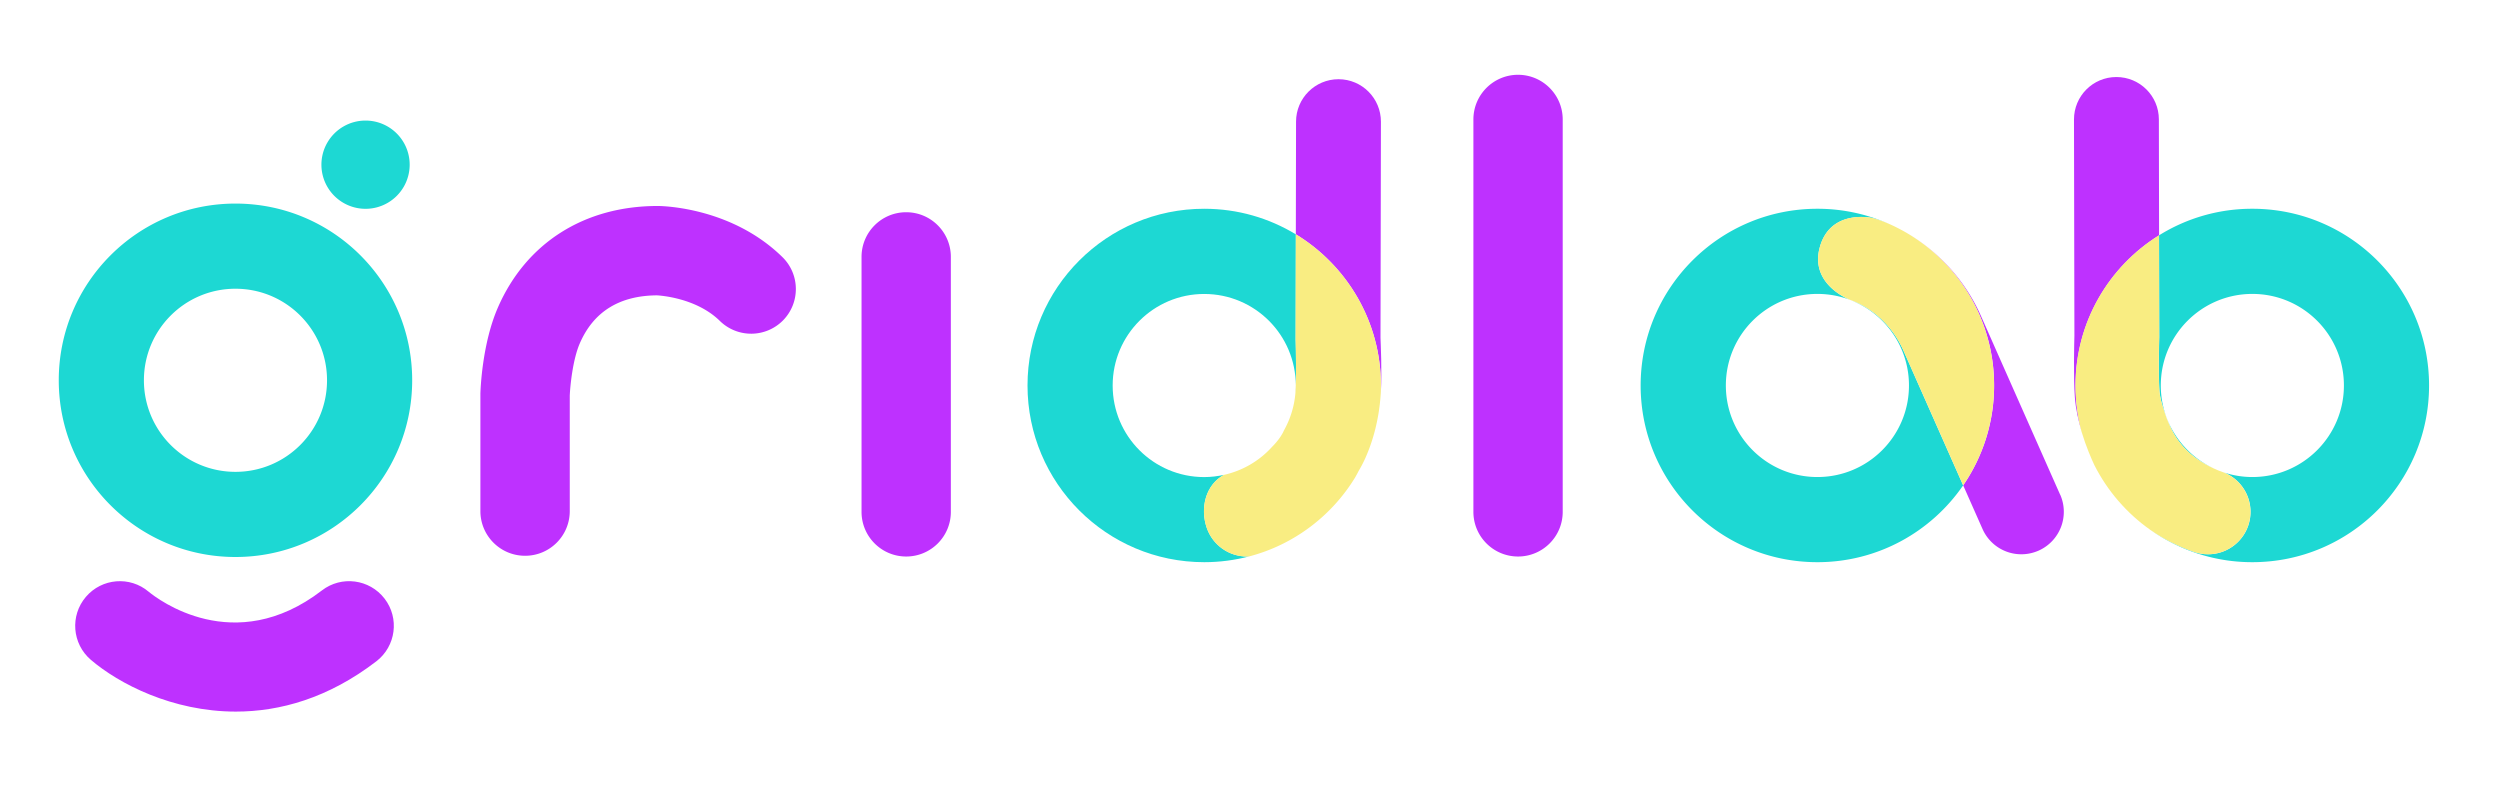 <svg xmlns="http://www.w3.org/2000/svg" width="468" height="150" fill="none"><path fill="#1DD8D3" d="M44.08 38.11C25.81 38.11 11 52.92 11 71.19c0 18.27 14.81 33.08 33.08 33.08 18.27 0 33.08-14.81 33.08-33.08 0-18.27-14.81-33.08-33.08-33.08Zm0 50.22c-9.47 0-17.14-7.67-17.14-17.14s7.67-17.14 17.14-17.14 17.14 7.67 17.14 17.14-7.67 17.14-17.14 17.14Zm377.54-49.25a32.9 32.9 0 0 0-17.44 4.97l.04 18.85v.24c-.05 1.88-.15 7.35.04 10.05.16 2.25 1.62 5.95 2.33 7.34 1.13 2.23 3.39 5.15 7.75 7.12-5.81-2.74-9.84-8.64-9.84-15.49 0-9.47 7.67-17.14 17.14-17.14s17.14 7.67 17.14 17.14-7.67 17.14-17.14 17.14c-1.86 0-3.66-.31-5.34-.86 3.93 1.57 5.97 5.96 4.56 10a7.958 7.958 0 0 1-7.5 5.32c-.87 0-1.76-.14-2.63-.45a34.65 34.65 0 0 1-8.13-4.1 32.89 32.89 0 0 0 19.04 6.03c18.27 0 33.08-14.81 33.08-33.08 0-18.27-14.81-33.08-33.08-33.08h-.02Z"/><path fill="#BE31FF" d="m404.18 44.06-.04-21.71c0-4.38-3.56-7.93-7.95-7.93h-.01c-4.39 0-7.94 3.57-7.93 7.96l.08 40.44c-.03 1.21-.2 7.7.08 11.52.16 2.21.68 4.47 1.29 6.49-.75-2.76-1.15-5.67-1.15-8.67 0-11.87 6.25-22.27 15.64-28.11l-.01.01Z"/><path fill="#F9ED82" d="M413.34 103.76c3.28 0 6.35-2.05 7.5-5.32 1.41-4.03-.62-8.43-4.56-10-.67-.22-1.32-.49-1.96-.79-4.36-1.96-6.61-4.89-7.75-7.12-.71-1.39-2.17-5.09-2.33-7.34-.19-2.7-.1-8.17-.04-10.05v-.24l-.04-18.85c-9.39 5.84-15.64 16.24-15.64 28.11 0 3 .41 5.9 1.15 8.67.84 2.78 1.86 5.1 2.38 6.21 2.46 4.87 6.08 9.05 10.51 12.17 2.46 1.69 5.19 3.07 8.13 4.1.87.3 1.75.45 2.63.45h.02Z"/><path fill="#1DD8D3" d="M225.92 98.86c-1.33-3.81-.18-8.16 3.23-9.97-1.2.26-2.44.42-3.72.42-9.47 0-17.14-7.67-17.14-17.14s7.67-17.14 17.14-17.14 17.14 7.67 17.14 17.14c0 .52-.03 1.03-.08 1.54 0-.03 0-.06.01-.09.19-2.7.1-8.17.04-10.05v-.25l.04-19.45c-5-3.04-10.87-4.79-17.15-4.79-18.27 0-33.08 14.81-33.08 33.08 0 18.27 14.81 33.08 33.08 33.08 2.91 0 5.73-.38 8.42-1.08-.14 0-.29.02-.43.02-3.28 0-6.35-2.05-7.5-5.32Z"/><path fill="#BE31FF" d="M258.51 72.16c0 .55-.01 1.1-.04 1.65.01-.19.03-.37.04-.56.2-3.83-.04-8.82-.08-10.02l.08-40.44c0-4.39-3.54-7.95-7.93-7.96h-.01c-4.38 0-7.94 3.55-7.95 7.93l-.04 21.11c9.55 5.8 15.93 16.3 15.93 28.3v-.01Z"/><path fill="#F9ED82" d="M255.48 86c.08-.17.15-.33.22-.5 1.06-2.41 2.41-6.39 2.77-11.69.03-.55.04-1.09.04-1.65 0-11.99-6.38-22.49-15.93-28.3l-.04 19.45v.25c.05 1.88.15 7.35-.04 10.05 0 .03 0 .06-.01.09-.22 2.47-.97 4.79-2.12 6.85-.07.14-.13.29-.19.4-.44.85-1.13 1.78-2.06 2.71a17.122 17.122 0 0 1-8.97 5.23c-3.41 1.81-4.56 6.16-3.23 9.97a7.958 7.958 0 0 0 7.5 5.32c.14 0 .29-.01.43-.02 8.36-2.19 15.42-7.57 19.82-14.76.23-.41.46-.82.67-1.24.05-.1.53-.85 1.14-2.16Z"/><path fill="#BE31FF" d="M284.18 104.18c-4.62 0-8.36-3.75-8.36-8.36V22.36c0-4.62 3.75-8.36 8.36-8.36 4.61 0 8.36 3.75 8.36 8.36v73.46c0 4.62-3.75 8.36-8.36 8.36Zm-114.54 0c-4.62 0-8.36-3.75-8.36-8.36V48.09c0-4.62 3.74-8.36 8.36-8.36 4.62 0 8.36 3.75 8.36 8.36v47.73c0 4.62-3.74 8.36-8.36 8.36Zm-71.35-.14c-4.62 0-8.36-3.75-8.36-8.36V73.69c.03-.94.34-9.39 3.28-16.13 5.27-12.08 16.17-19 29.91-19h.11c1.4.02 13.95.45 23.25 9.58 3.3 3.24 3.34 8.53.11 11.83a8.378 8.378 0 0 1-11.83.11c-4.39-4.31-11.1-4.75-11.77-4.79-7.01.04-11.87 3.05-14.44 8.96-1.36 3.11-1.82 8.14-1.89 9.81v21.62c0 4.62-3.74 8.36-8.36 8.36h-.01Z"/><path fill="#1DD8D3" d="m346.37 56.17.12.03s-7.83-2.81-5.81-9.97c2.02-7.16 9.75-5.43 9.75-5.43.95.24 2.07.63 3.29 1.16a32.888 32.888 0 0 0-13.51-2.88c-18.27 0-33.08 14.81-33.08 33.08 0 18.27 14.81 33.08 33.08 33.08 11.33 0 21.32-5.7 27.29-14.38l-11.14-25.15c-3.31-7.52-9.72-9.46-9.99-9.54Zm-6.15 33.13c-9.47 0-17.14-7.67-17.14-17.14s7.67-17.14 17.14-17.14 17.14 7.67 17.14 17.14-7.67 17.14-17.14 17.14Z"/><path fill="#BE31FF" d="m385.65 92.59-14.75-33.3a33.995 33.995 0 0 0-14.88-16.2c10.29 5.61 17.28 16.52 17.28 29.07 0 6.94-2.14 13.38-5.79 18.7l3.62 8.17a7.936 7.936 0 0 0 7.27 4.73c1.08 0 2.17-.22 3.22-.68a7.954 7.954 0 0 0 4.05-10.48l-.02-.01Z"/><path fill="#F9ED82" d="M356.02 43.09s-.08-.04-.13-.07c-.37-.2-.74-.39-1.12-.58-.26-.13-.53-.25-.78-.37l-.27-.12c-1.22-.53-2.34-.91-3.29-1.16 0 0-7.74-1.73-9.75 5.43-2.02 7.16 5.81 9.97 5.81 9.97l-.12-.03c.27.08 6.68 2.02 9.99 9.54l11.14 25.15a32.943 32.943 0 0 0 5.79-18.7c0-12.55-6.99-23.46-17.28-29.07l.01.01Z"/><path fill="#BE31FF" d="M44.15 133.21c-11.9 0-21.92-5.23-27.14-9.69-3.51-3-3.93-8.28-.93-11.79 2.99-3.5 8.24-3.93 11.75-.96 1.63 1.34 15.99 12.41 32.43-.24 3.66-2.82 8.91-2.13 11.73 1.53 2.82 3.66 2.13 8.91-1.53 11.73-9.02 6.93-18.11 9.42-26.31 9.42Z"/><path fill="#1DD8D3" d="M68.43 39.09a8.26 8.26 0 1 0 0-16.52 8.26 8.26 0 0 0 0 16.52Z"/></svg>